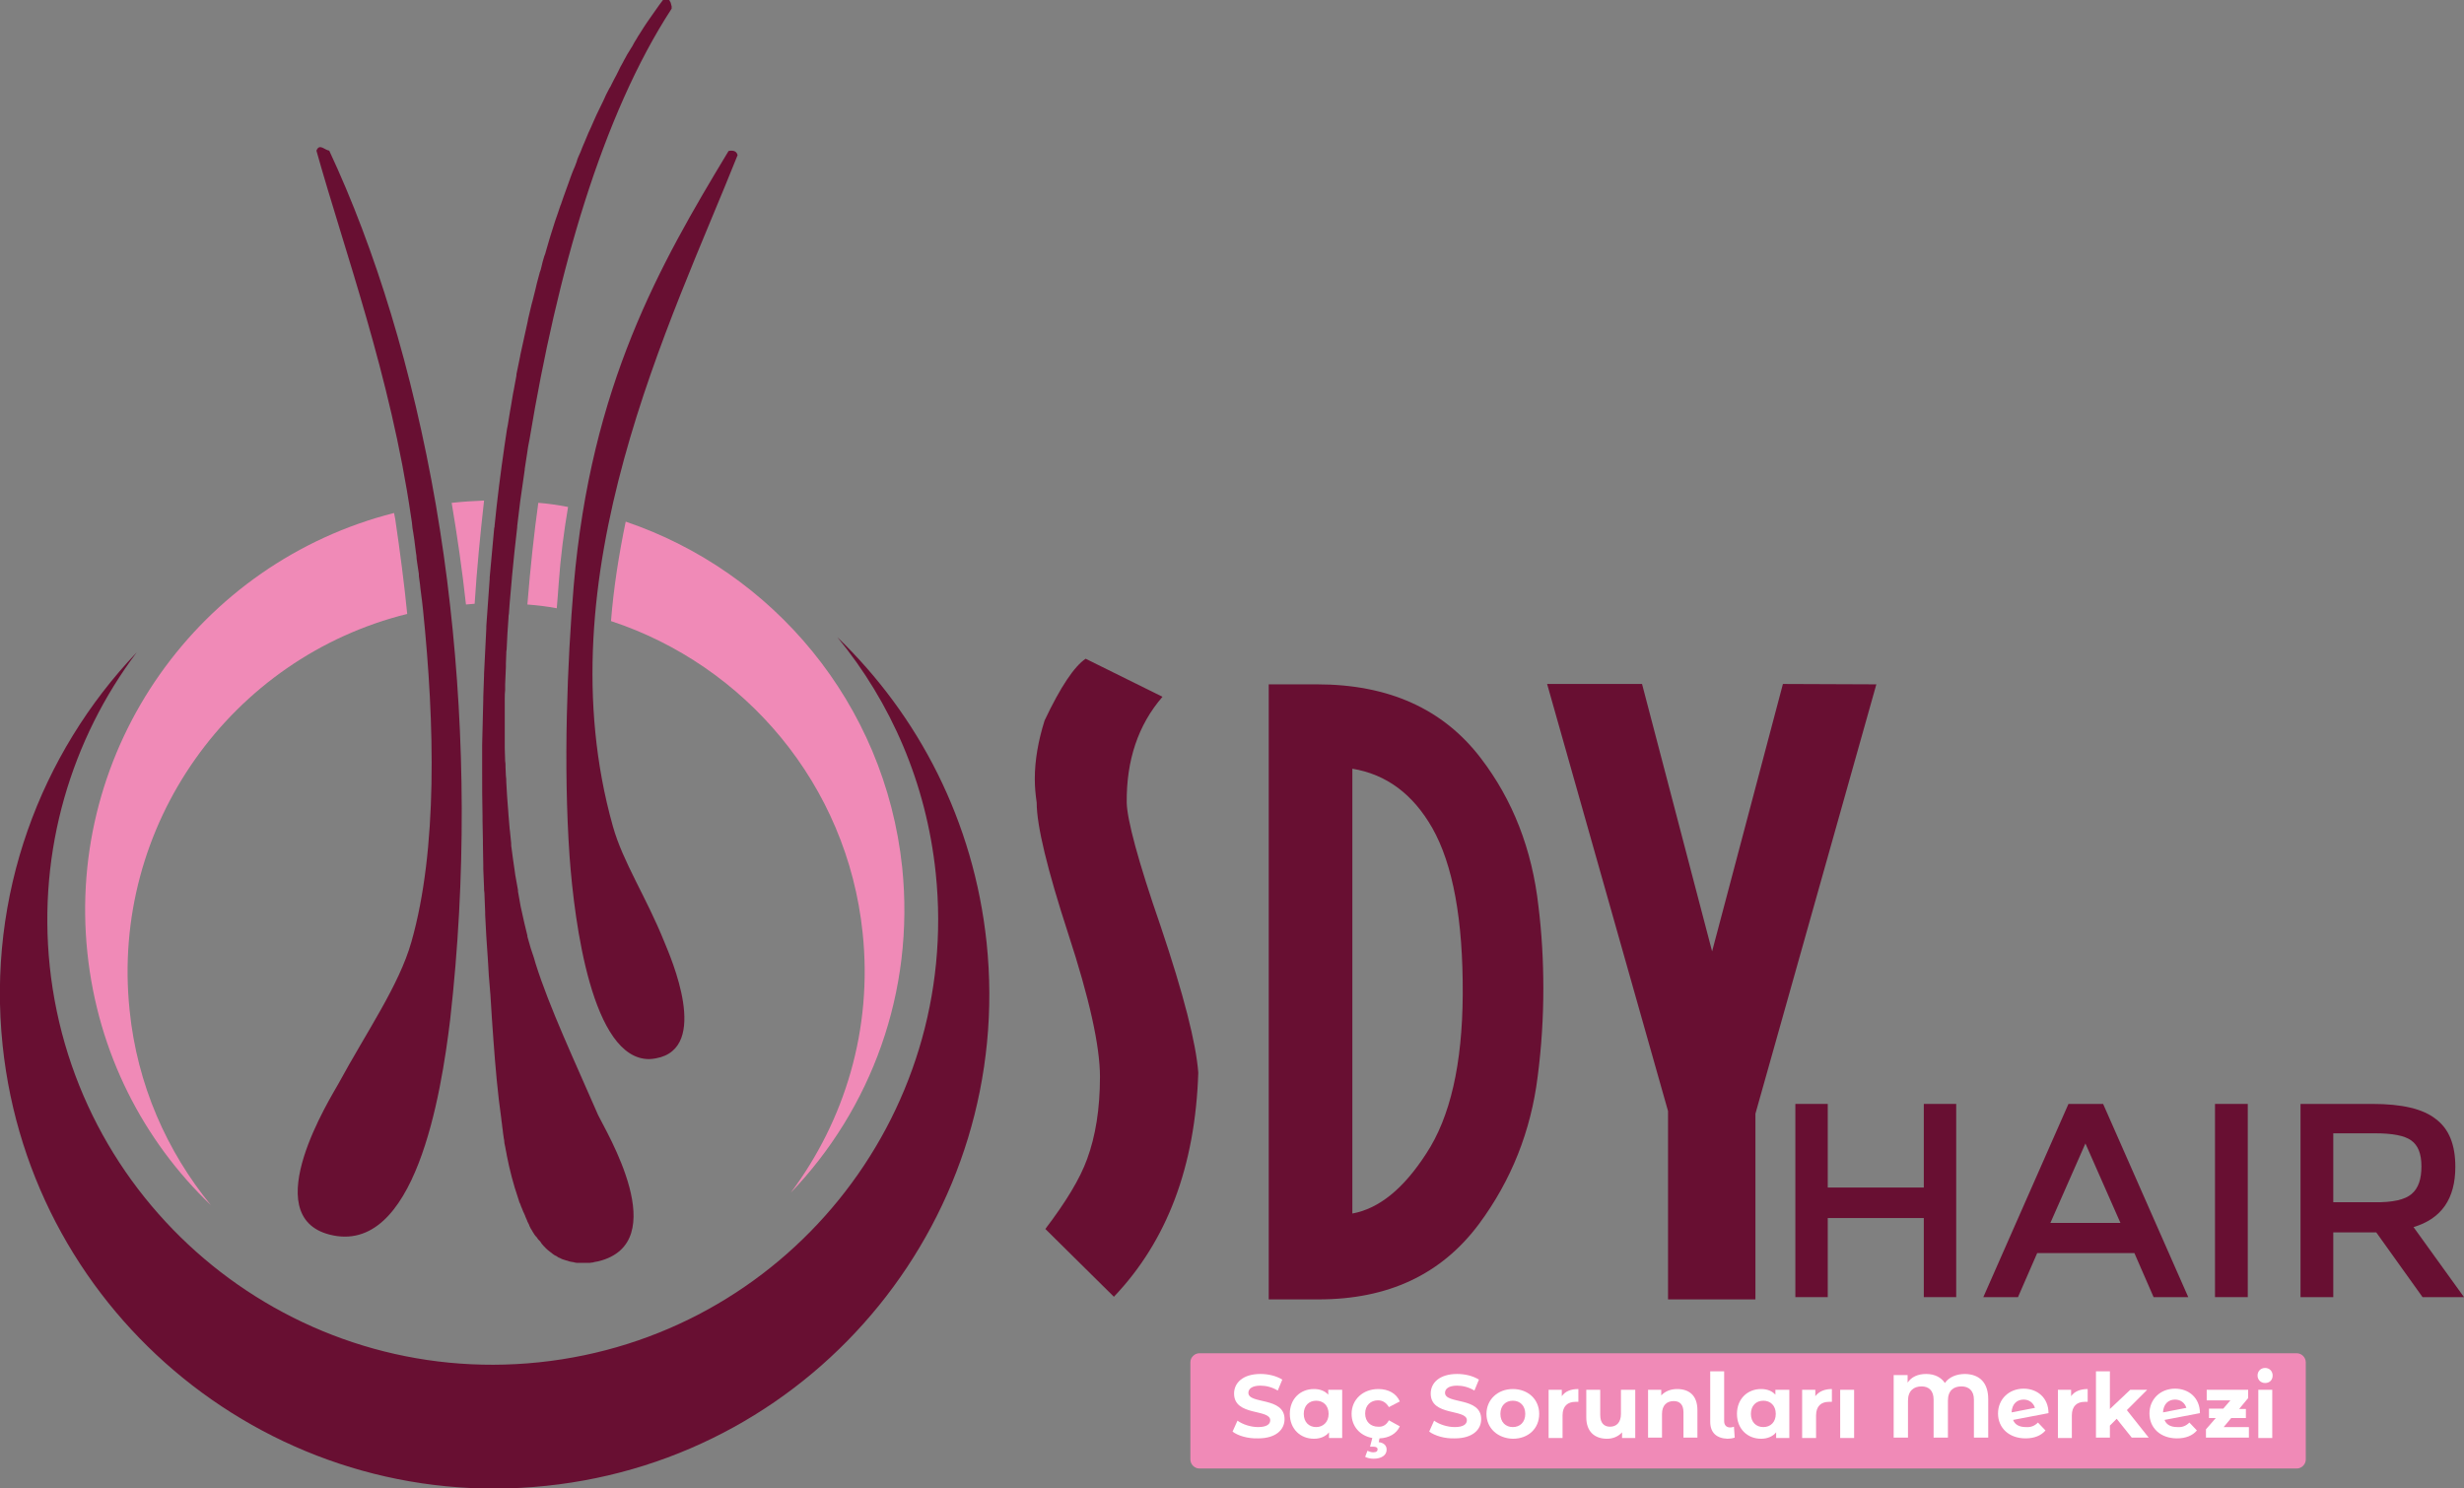 <?xml version="1.0" encoding="utf-8"?>
<!-- Generator: Adobe Illustrator 24.1.1, SVG Export Plug-In . SVG Version: 6.00 Build 0)  -->
<svg version="1.1" id="Layer_1" xmlns="http://www.w3.org/2000/svg" xmlns:xlink="http://www.w3.org/1999/xlink" x="0px" y="0px"
	 viewBox="0 0 654.1 395.2" style="enable-background:new 0 0 654.1 395.2;" xml:space="preserve">
<rect x="0" y="0" width="654.1" height="395.2" fill="#808080" stroke="none"/>
<style type="text/css">
	.st0{fill:#680F32;}
	.st1{fill:#F08AB7;}
	.st2{fill:#FFFFFF;}
	.st3{fill:none;}
</style>
<polygon class="st0" points="476.6,344.4 476.6,293.1 485.2,293.1 485.2,315.3 510.7,315.3 510.7,293.1 519.3,293.1 519.3,344.4 
	510.7,344.4 510.7,323.4 485.2,323.4 485.2,344.4 "/>
<path class="st0" d="M540.8,332.7l-5.1,11.7h-9.2l22.6-51.3h9.2l22.6,51.3h-9.2l-5.1-11.7H540.8z M562.9,324.7l-9.3-21.1l-9.3,21.1
	H562.9z"/>
<rect x="588" y="293.1" class="st0" width="8.7" height="51.3"/>
<path class="st0" d="M651.8,309.8c0,8.5-3.7,13.8-11.1,16l13.4,18.6h-11l-12.3-17.2h-11.4v17.2h-8.7v-51.3h19.1
	c7.8,0,13.4,1.3,16.8,4C650.1,299.7,651.8,303.9,651.8,309.8 M640.2,317c1.8-1.5,2.6-4,2.6-7.3c0-3.4-0.9-5.6-2.7-6.9
	c-1.8-1.3-5-1.9-9.7-1.9h-11v18.3h10.8C635.2,319.3,638.5,318.5,640.2,317"/>
<path class="st1" d="M609.7,389.9H318.4c-1.3,0-2.4-1.1-2.4-2.4v-25.8c0-1.3,1.1-2.4,2.4-2.4h291.3c1.3,0,2.4,1.1,2.4,2.4v25.8
	C612.1,388.8,611,389.9,609.7,389.9"/>
<path class="st2" d="M327.2,380.1l1.3-2.9c1.4,1,3.5,1.7,5.5,1.7c2.3,0,3.2-0.8,3.2-1.8c0-3.1-9.6-1-9.6-7.1c0-2.8,2.3-5.2,7-5.2
	c2.1,0,4.2,0.5,5.8,1.5l-1.2,2.9c-1.5-0.9-3.1-1.3-4.6-1.3c-2.3,0-3.2,0.9-3.2,1.9c0,3.1,9.6,1,9.6,7c0,2.8-2.3,5.1-7,5.1
	C331.3,382,328.6,381.2,327.2,380.1"/>
<path class="st2" d="M356.3,369v12.8h-3.5v-1.5c-0.9,1.1-2.3,1.7-4,1.7c-3.6,0-6.4-2.6-6.4-6.6s2.8-6.6,6.4-6.6
	c1.6,0,2.9,0.5,3.8,1.5V369H356.3z M352.7,375.4c0-2.2-1.4-3.5-3.3-3.5c-1.9,0-3.3,1.3-3.3,3.5c0,2.2,1.4,3.5,3.3,3.5
	C351.2,378.9,352.7,377.6,352.7,375.4"/>
<path class="st2" d="M368.7,377.1l2.9,1.6c-0.9,2-2.9,3.1-5.4,3.2l-0.2,1c1.5,0.2,2.1,1,2.1,2c0,1.5-1.4,2.4-3.5,2.4
	c-0.8,0-1.7-0.2-2.2-0.5l0.6-1.6c0.5,0.2,1,0.4,1.5,0.4c0.9,0,1.2-0.3,1.2-0.8c0-0.4-0.3-0.7-1.2-0.7h-0.8l0.6-2.3
	c-3.3-0.6-5.5-3.1-5.5-6.4c0-3.8,3-6.6,7.1-6.6c2.7,0,4.8,1.2,5.7,3.3l-2.9,1.5c-0.7-1.2-1.7-1.8-2.9-1.8c-1.9,0-3.4,1.3-3.4,3.5
	s1.5,3.5,3.4,3.5C367,378.9,368,378.4,368.7,377.1"/>
<path class="st2" d="M379.4,380.1l1.3-2.9c1.4,1,3.5,1.7,5.5,1.7c2.3,0,3.2-0.8,3.2-1.8c0-3.1-9.6-1-9.6-7.1c0-2.8,2.3-5.2,7-5.2
	c2.1,0,4.2,0.5,5.8,1.5l-1.2,2.9c-1.5-0.9-3.1-1.3-4.6-1.3c-2.3,0-3.2,0.9-3.2,1.9c0,3.1,9.6,1,9.6,7c0,2.8-2.3,5.1-7,5.1
	C383.5,382,380.9,381.2,379.4,380.1"/>
<path class="st2" d="M394.6,375.4c0-3.8,3-6.6,7-6.6s7,2.7,7,6.6s-2.9,6.6-7,6.6C397.6,381.9,394.6,379.2,394.6,375.4 M404.9,375.4
	c0-2.2-1.4-3.5-3.3-3.5s-3.3,1.3-3.3,3.5c0,2.2,1.4,3.5,3.3,3.5C403.5,378.9,404.9,377.6,404.9,375.4"/>
<path class="st2" d="M419,368.8v3.4c-0.3,0-0.5,0-0.8,0c-2,0-3.4,1.1-3.4,3.6v6h-3.7V369h3.5v1.7C415.5,369.4,417,368.8,419,368.8"
	/>
<path class="st2" d="M434.1,369v12.8h-3.5v-1.5c-1,1.1-2.4,1.7-4,1.7c-3.2,0-5.5-1.8-5.5-5.7V369h3.7v6.7c0,2.1,1,3.1,2.6,3.1
	c1.7,0,2.9-1.1,2.9-3.4V369L434.1,369L434.1,369z"/>
<path class="st2" d="M450.6,374.4v7.3h-3.7V375c0-2.1-1-3-2.6-3c-1.8,0-3.1,1.1-3.1,3.4v6.3h-3.7V369h3.5v1.5c1-1.1,2.5-1.7,4.2-1.7
	C448.4,368.8,450.6,370.5,450.6,374.4"/>
<path class="st2" d="M454,377.5v-13.4h3.7v13.2c0,1.1,0.6,1.7,1.6,1.7c0.4,0,0.8-0.1,1-0.2l0.2,2.9c-0.6,0.2-1.3,0.3-1.9,0.3
	C455.7,381.9,454,380.4,454,377.5"/>
<path class="st2" d="M475,369v12.8h-3.5v-1.5c-0.9,1.1-2.3,1.7-4,1.7c-3.6,0-6.4-2.6-6.4-6.6s2.8-6.6,6.4-6.6c1.6,0,2.9,0.5,3.8,1.5
	V369H475z M471.4,375.4c0-2.2-1.4-3.5-3.3-3.5c-1.9,0-3.3,1.3-3.3,3.5c0,2.2,1.4,3.5,3.3,3.5C470,378.9,471.4,377.6,471.4,375.4"/>
<path class="st2" d="M486.3,368.8v3.4c-0.3,0-0.5,0-0.8,0c-2,0-3.4,1.1-3.4,3.6v6h-3.7V369h3.5v1.7
	C482.9,369.4,484.4,368.8,486.3,368.8"/>
<rect x="488.5" y="369" class="st2" width="3.7" height="12.8"/>
<path class="st2" d="M527.8,371.5v10.2H524v-10.1c0-2.4-1.4-3.5-3.3-3.5c-2.1,0-3.6,1.1-3.6,3.8v9.8h-3.8v-10.1
	c0-2.4-1.3-3.5-3.2-3.5c-2,0-3.6,1.1-3.6,3.8v9.8h-3.8v-16.6h3.7v2c1-1.5,2.7-2.3,4.9-2.3c2.3,0,4,0.9,5,2.4
	c1.1-1.6,3.1-2.4,5.4-2.4C525.5,364.9,527.8,367.1,527.8,371.5"/>
<path class="st2" d="M541,377.7l2,2.1c-1.2,1.4-3,2.1-5.3,2.1c-4.4,0-7.3-2.8-7.3-6.6c0-3.8,2.9-6.6,6.8-6.6c3.6,0,6.6,2.4,6.6,6.5
	l-9.4,1.8c0.5,1.3,1.7,1.9,3.4,1.9C539.1,379,540.1,378.6,541,377.7 M534,375l6.2-1.2c-0.4-1.3-1.5-2.2-3-2.2
	C535.4,371.6,534.1,372.8,534,375"/>
<path class="st2" d="M554.2,368.8v3.4c-0.3,0-0.5,0-0.8,0c-2,0-3.4,1.1-3.4,3.6v6h-3.7V369h3.5v1.7
	C550.7,369.4,552.3,368.8,554.2,368.8"/>
<polygon class="st2" points="561.9,376.7 560.1,378.5 560.1,381.7 556.4,381.7 556.4,364.1 560.1,364.1 560.1,374.1 565.5,369 
	570,369 564.6,374.4 570.4,381.7 565.9,381.7 "/>
<path class="st2" d="M581.2,377.7l2,2.1c-1.2,1.4-3,2.1-5.3,2.1c-4.4,0-7.3-2.8-7.3-6.6c0-3.8,2.9-6.6,6.8-6.6
	c3.6,0,6.6,2.4,6.6,6.5l-9.4,1.8c0.5,1.3,1.7,1.9,3.4,1.9C579.3,379,580.3,378.6,581.2,377.7 M574.2,375l6.2-1.2
	c-0.4-1.3-1.5-2.2-3-2.2C575.6,371.6,574.3,372.8,574.2,375"/>
<polygon class="st2" points="597,378.9 597,381.7 585.6,381.7 585.6,379.5 588.2,376.5 586.4,376.5 586.4,374 590.2,374 
	592.1,371.8 585.8,371.8 585.8,369 596.8,369 596.8,371.2 594.4,374.1 596.2,374.1 596.2,376.5 592.3,376.5 590.3,378.9 "/>
<path class="st2" d="M599.3,365.2c0-1.1,0.8-2,2-2s2,0.9,2,2c0,1.2-0.8,2-2,2C600.2,367.2,599.3,366.4,599.3,365.2 M599.5,369h3.7
	v12.8h-3.7V369z"/>
<path class="st0" d="M318.1,284.8c-0.8,24.9-8.3,44.7-22.4,59.5l-18.2-18c5.4-7.1,9.2-13.3,11.1-18.6c2.2-6,3.4-13.2,3.4-21.8
	c0-8.1-2.8-20.8-8.4-37.9c-5.6-17.2-8.4-28.8-8.4-34.9c-0.3-2.1-0.5-4.1-0.5-6.3c0-4.9,0.9-10.1,2.6-15.5
	c4.2-8.9,7.9-14.4,10.9-16.4l20.4,10.1c-6.5,7.5-9.6,16.9-9.5,28.1c0.1,4.5,3,15.5,9,32.8C314.2,264,317.5,276.9,318.1,284.8"/>
<path class="st0" d="M350,345h-13.2V181.7h12.8c19,0,33.5,6.5,43.5,19.6c8.5,11.1,13.6,24.2,15.3,39.3c0.9,7.3,1.3,14.6,1.3,21.9
	c0,7.8-0.5,15.6-1.5,23.3c-1.8,14.5-7,27.6-15.6,39.2C382.6,338.4,368.5,345,350,345 M388.3,264c0.1-19.8-2.6-34.5-8.1-44.2
	c-5.1-8.9-12.1-14.2-21.2-15.7v118.1c7.1-1.3,13.6-6.6,19.6-15.9C385,296.6,388.2,282.5,388.3,264"/>
<polygon class="st0" points="442.8,345 442.8,295 410.7,181.6 435.9,181.6 454.5,252.6 473.3,181.6 498.1,181.7 466,295.7 466,345 
	"/>
<path class="st0" d="M261.9,250.2c-3.4-32.1-18-60.2-39.6-81c14.2,17.3,23.6,38.7,26.1,62.6c6.8,64.9-40.3,123.1-105.3,129.9
	c-64.9,6.8-123.1-40.3-129.9-105.2c-3.2-30.9,5.8-60.3,23.1-83.3C10.7,200.1-3.5,237.7,0.7,277.6C8.3,349.7,72.9,402.1,145,394.5
	C217.1,387,269.5,322.4,261.9,250.2"/>
<path class="st0" d="M194.1,40c1,0,1.5,0.4,1.7,1.2c-17.5,44-51.8,111.7-33.1,178.2c2.7,9.6,8.8,18.6,13.7,30.8
	c1.6,3.9,12.3,28.2-2.3,30.8c-0.6,0.1-1.2,0.2-1.8,0.2c-15.1,0-19.8-36-21.1-53.8c-1.7-24.4-0.6-51.6,1.1-71.9
	c4.6-53.3,22.8-85.1,41.1-115.4C193.8,40,194,40,194.1,40"/>
<path class="st0" d="M119.5,160.9L119.5,160.9c-1-9.1-2.3-18.1-3.8-26.9v0c-6.2-35.8-16.1-67.9-28.3-94c-1.3-0.2-2.6-2-3.4,0
	c7.5,26.8,19.7,59.9,25.1,97.1c0.2,1,0.3,2.1,0.4,3.1c0.1,0.4,0.1,0.8,0.2,1.2c0.1,0.6,0.2,1.3,0.3,2c0.1,0.5,0.1,1.1,0.2,1.6
	s0.1,1.1,0.2,1.6c0.1,0.6,0.2,1.2,0.2,1.8c0.1,0.5,0.1,0.9,0.2,1.4c0.1,0.7,0.2,1.4,0.3,2c0.1,0.4,0.1,0.8,0.1,1.2
	c0.1,0.7,0.2,1.5,0.3,2.2c0,0.3,0.1,0.7,0.1,1c0.1,0.8,0.2,1.6,0.3,2.4c0,0.3,0.1,0.5,0.1,0.7c0.1,0.9,0.2,1.8,0.3,2.7
	c3.1,30.2,3.9,63.5-3.1,88.1c-3.3,11.6-11.8,23.7-19.4,37.7c-1.8,3.3-21.8,35-2.3,40c22.7,5.8,29.6-37.2,32-57.1
	C123.8,232.8,123.4,195.6,119.5,160.9"/>
<path class="st1" d="M104.6,136.2C53,149.3,17.5,198.5,23.2,253c2.8,26.6,14.9,49.9,32.8,67c-11.7-14.3-19.6-32-21.6-51.8
	c-5.1-49.1,27-93.6,73.7-105.2c-0.8-8.1-1.9-16.5-3.2-25.3C104.8,137.2,104.7,136.7,104.6,136.2"/>
<path class="st1" d="M126,160.3c0.6-9.4,1.5-18.5,2.5-27.4c-2.8,0.1-5.7,0.3-8.5,0.6c0,0,0,0-0.1,0c1.5,8.9,2.8,17.9,3.8,27
	C124.5,160.4,125.3,160.4,126,160.3"/>
<path class="st0" d="M142.2,255.9c-0.3-1.1-0.6-2.1-1-3.2c-0.1-0.3-0.2-0.6-0.3-0.9c-0.3-0.9-0.5-1.9-0.8-2.8
	c-0.1-0.2-0.1-0.4-0.1-0.6c-0.3-1.1-0.5-2.2-0.8-3.3c-0.1-0.3-0.1-0.6-0.2-0.9c-0.2-0.9-0.4-1.8-0.6-2.7c-0.1-0.3-0.1-0.6-0.2-0.9
	c-0.2-1.1-0.4-2.3-0.6-3.4c-0.1-0.3-0.1-0.6-0.1-0.9c-0.2-0.9-0.3-1.9-0.5-2.8c-0.1-0.4-0.1-0.7-0.2-1.1c-0.2-1.2-0.3-2.4-0.5-3.5
	c0-0.2-0.1-0.5-0.1-0.7c-0.1-1-0.3-2-0.4-3c-0.1-0.4-0.1-0.8-0.1-1.3c-0.1-1-0.2-2-0.3-3c0-0.3-0.1-0.6-0.1-0.8
	c-0.1-1.2-0.2-2.4-0.3-3.6c0-0.5-0.1-1-0.1-1.4c-0.1-0.9-0.1-1.7-0.2-2.6c0-0.5-0.1-0.9-0.1-1.4c-0.1-1.2-0.1-2.3-0.2-3.5
	c0-0.5,0-1.1-0.1-1.6c0-0.8-0.1-1.5-0.1-2.3c0-0.6,0-1.2-0.1-1.7c0-1.1-0.1-2.2-0.1-3.3c0-0.6,0-1.3,0-2c0-0.7,0-1.4,0-2s0-1.4,0-2
	c0-0.7,0-1.3,0-2c0-1.2,0-2.3,0-3.5c0-0.6,0-1.1,0-1.7c0-0.8,0-1.5,0.1-2.3c0-0.5,0-1,0-1.5c0.1-1.5,0.1-3.1,0.2-4.6
	c0-0.3,0-0.6,0-0.9c0-0.9,0.1-1.7,0.1-2.6c0-0.4,0-0.8,0.1-1.2c0.1-2.8,0.3-5.7,0.5-8.5c0-0.3,0-0.6,0.1-0.9
	c0.1-0.9,0.1-1.9,0.2-2.8c0.2-2.3,0.4-4.6,0.6-6.8c0,0,0,0,0-0.1c0.4-4.5,0.9-8.9,1.4-13.3c0-0.1,0-0.2,0-0.3
	c0.3-2.2,0.5-4.4,0.8-6.6c0,0,0,0,0,0c0.4-2.8,0.8-5.6,1.2-8.4c0-0.1,0-0.1,0-0.2c0.2-1.3,0.4-2.6,0.6-3.9c0.2-1.4,0.4-2.8,0.7-4.1
	c7.3-44,19.2-85.8,37.7-114.2c0-0.1,0-0.3,0-0.4c0,0,0,0,0-0.1c0-0.1,0-0.3-0.1-0.4c0,0,0,0,0-0.1c0-0.1-0.1-0.2-0.1-0.4
	c0,0,0,0,0,0c0-0.1-0.1-0.2-0.1-0.3c0,0,0,0,0,0c-0.1-0.1-0.1-0.2-0.2-0.3c0,0,0,0,0-0.1c-0.1-0.1-0.1-0.1-0.2-0.2c0,0,0,0-0.1,0
	c-0.1,0-0.2-0.1-0.3-0.1c0,0,0,0-0.1,0c-0.1,0-0.2,0-0.4,0c0,0,0,0,0,0s0,0,0,0c-0.1,0-0.1,0-0.2,0c-0.1,0-0.1,0-0.1,0
	c-0.1,0-0.2,0-0.4,0.1c-0.7,0.9-1.4,1.9-2.1,2.9c-0.2,0.3-0.4,0.6-0.7,1c-0.5,0.7-0.9,1.3-1.4,2c-0.3,0.4-0.5,0.8-0.8,1.2
	c-0.4,0.6-0.8,1.3-1.2,1.9c-0.3,0.4-0.5,0.8-0.8,1.3c-0.4,0.6-0.8,1.3-1.1,1.9c-0.3,0.4-0.5,0.9-0.8,1.3c-0.4,0.6-0.8,1.3-1.1,1.9
	c-0.2,0.4-0.5,0.8-0.7,1.3c-0.4,0.7-0.8,1.4-1.1,2.1c-0.2,0.4-0.4,0.8-0.6,1.2c-0.4,0.8-0.9,1.6-1.3,2.5c-0.1,0.3-0.3,0.6-0.5,0.9
	c-0.6,1.1-1.2,2.3-1.7,3.5c-0.1,0.1-0.1,0.3-0.2,0.4c-0.5,1-1,2.1-1.5,3.1c-0.2,0.4-0.3,0.7-0.5,1.1c-0.4,0.8-0.7,1.7-1.1,2.5
	c-0.2,0.4-0.4,0.9-0.6,1.3c-0.3,0.8-0.7,1.6-1,2.4c-0.2,0.5-0.4,0.9-0.6,1.4c-0.3,0.8-0.6,1.6-1,2.4c-0.2,0.5-0.4,0.9-0.5,1.4
	c-0.3,0.8-0.6,1.7-1,2.5c-0.2,0.4-0.3,0.9-0.5,1.3c-0.3,0.9-0.7,1.9-1,2.8c-0.1,0.4-0.3,0.7-0.4,1.1c-0.4,1.2-0.9,2.4-1.3,3.7
	c0,0.1-0.1,0.2-0.1,0.2c-0.5,1.4-0.9,2.8-1.4,4.1c0,0.1-0.1,0.2-0.1,0.3c-0.4,1.3-0.8,2.5-1.2,3.8c-0.1,0.3-0.2,0.7-0.3,1
	c-0.3,1-0.6,2.1-0.9,3.1c-0.1,0.4-0.2,0.8-0.4,1.2c-0.3,1-0.6,2-0.8,3c-0.1,0.4-0.2,0.9-0.4,1.3c-0.3,1-0.5,2-0.8,3
	c-0.1,0.4-0.2,0.8-0.3,1.3c-0.3,1.1-0.5,2.1-0.8,3.2c-0.1,0.4-0.2,0.7-0.3,1.1c-0.3,1.2-0.6,2.5-0.9,3.8c0,0.2-0.1,0.4-0.1,0.6
	c-0.7,3-1.3,6.1-2,9.1c0,0,0,0.1,0,0.1c-0.3,1.5-0.6,2.9-0.9,4.4c-0.1,0.3-0.1,0.5-0.1,0.8c-0.2,1.3-0.5,2.5-0.7,3.8
	c-0.1,0.3-0.1,0.7-0.2,1c-0.2,1.2-0.4,2.4-0.6,3.6c-0.1,0.4-0.1,0.7-0.2,1.1c-0.2,1.2-0.4,2.4-0.6,3.7c-0.1,0.3-0.1,0.7-0.2,1
	c-0.2,1.3-0.4,2.7-0.6,4c0,0.2-0.1,0.5-0.1,0.7c-1,6.9-1.9,13.9-2.6,21c0,0.2,0,0.4-0.1,0.6c-0.4,4.4-0.8,8.7-1.2,13.1
	c0,0.1,0,0.3,0,0.4c-0.3,4.2-0.6,8.4-0.9,12.6c0,0.2,0,0.4,0,0.6c-0.2,4-0.4,8.1-0.6,12.1c0,0.1,0,0.3,0,0.4
	c-0.1,1.9-0.1,3.8-0.2,5.7c0,0.2,0,0.4,0,0.6c-0.1,4-0.2,8.1-0.3,12.1l0,0.8c0,1.8,0,3.6,0,5.4c0,0.2,0,0.4,0,0.7c0,4,0,8,0.1,12
	c0,0.4,0,0.8,0,1.2c0,1.7,0.1,3.5,0.1,5.2c0,0.3,0,0.5,0,0.8c0,2,0.1,3.9,0.1,5.9c0,0.3,0,0.6,0,0.9c0.1,1.6,0.1,3.3,0.2,4.9
	c0,0.5,0,1,0.1,1.5c0.1,1.7,0.1,3.4,0.2,5.1c0,0.2,0,0.4,0,0.7c0.1,1.9,0.2,3.8,0.3,5.7c0,0.5,0.1,1,0.1,1.5
	c0.1,1.5,0.2,2.9,0.3,4.4c0,0.5,0.1,1.1,0.1,1.6c0.1,1.9,0.2,3.8,0.4,5.7c0,0.4,0.1,0.8,0.1,1.3c0,0.4,0.1,0.8,0.1,1.1
	c0,0,0,0.1,0,0.1c0.2,3.7,0.5,7.7,0.8,12l0,0c0.5,6.8,1.1,13.9,2.1,20.9c0,0,0,0,0,0.1c0.1,0.5,0.1,1,0.2,1.5c0,0,0,0.1,0,0.1
	c0.1,0.5,0.1,1,0.2,1.5c0,0,0,0.1,0,0.1c0.1,0.5,0.1,1,0.2,1.4l0,0.1c0.1,0.5,0.2,1,0.2,1.4c0,0,0,0.1,0,0.1c0.1,0.5,0.2,1,0.3,1.4
	c0,0,0,0.1,0,0.1c0.1,0.5,0.2,1,0.3,1.5c0,0,0,0,0,0.1c0.8,4.1,1.8,7.9,3,11.4v0c0.1,0.4,0.3,0.8,0.4,1.3c0,0,0,0.1,0.1,0.1
	c0.1,0.4,0.3,0.7,0.4,1.1c0,0.1,0.1,0.1,0.1,0.2c0.1,0.3,0.3,0.7,0.4,1c0,0.1,0.1,0.2,0.1,0.2c0.1,0.3,0.3,0.6,0.4,0.9
	c0,0.1,0.1,0.2,0.1,0.3c0.1,0.3,0.3,0.6,0.4,0.9c0,0.1,0.1,0.2,0.1,0.3c0.1,0.3,0.3,0.5,0.4,0.8c0.1,0.1,0.1,0.2,0.1,0.3
	c0.1,0.3,0.3,0.5,0.4,0.8c0.1,0.1,0.1,0.2,0.2,0.3c0.1,0.2,0.3,0.5,0.4,0.7c0.1,0.1,0.1,0.2,0.2,0.3c0.1,0.2,0.3,0.5,0.5,0.7
	c0.1,0.1,0.1,0.2,0.2,0.2c0.2,0.2,0.3,0.5,0.5,0.7c0.1,0.1,0.1,0.1,0.2,0.2c0.2,0.2,0.4,0.4,0.5,0.6c0.1,0.1,0.1,0.1,0.1,0.2
	c0.2,0.2,0.4,0.5,0.6,0.7c0,0,0.1,0.1,0.1,0.1c0.7,0.8,1.5,1.4,2.3,2c0,0,0,0,0,0c0.3,0.2,0.5,0.4,0.8,0.5c0.1,0,0.1,0.1,0.2,0.1
	c0.2,0.1,0.4,0.3,0.6,0.4c0.1,0,0.2,0.1,0.3,0.1c0.2,0.1,0.4,0.2,0.6,0.3c0.1,0,0.2,0.1,0.3,0.1c0.2,0.1,0.4,0.1,0.6,0.2
	c0.1,0,0.2,0.1,0.4,0.1c0.2,0.1,0.4,0.1,0.6,0.2c0.1,0,0.3,0.1,0.4,0.1c0.2,0,0.4,0.1,0.6,0.1c0.1,0,0.3,0,0.4,0.1
	c0.2,0,0.4,0.1,0.6,0.1c0.1,0,0.3,0,0.4,0c0.2,0,0.4,0,0.6,0c0.1,0,0.3,0,0.4,0c0.1,0,0.2,0,0.3,0c0.1,0,0.2,0,0.4,0
	c0.1,0,0.3,0,0.4,0c0.2,0,0.4,0,0.6,0c0.1,0,0.3,0,0.4,0c0.2,0,0.4-0.1,0.7-0.1c0.1,0,0.3,0,0.4-0.1c0.4-0.1,0.7-0.1,1.1-0.2
	c20.1-4.9,2-34.6,0-38.8C152.4,281.4,145.9,267.6,142.2,255.9"/>
<path class="st1" d="M239.5,230.3c-4.6-43.6-34.4-78.6-73.4-91.8c-1.8,8.7-3.2,17.5-3.9,26.4c35.5,11.7,62.7,43.3,66.8,82.8
	c2.7,25.6-4.8,49.9-19.1,69C231.2,294.5,242.9,263.4,239.5,230.3"/>
<path class="st1" d="M150.8,134.6c-2.6-0.5-5.3-0.9-7.9-1.1c-1.1,7.9-2.1,17.1-2.9,27c2.6,0.2,5.2,0.5,7.8,1
	c0.2-2.5,0.4-4.7,0.5-6.4C148.8,147.9,149.7,141.1,150.8,134.6"/>
<rect y="0" class="st3" width="654.1" height="395.2"/>
</svg>
